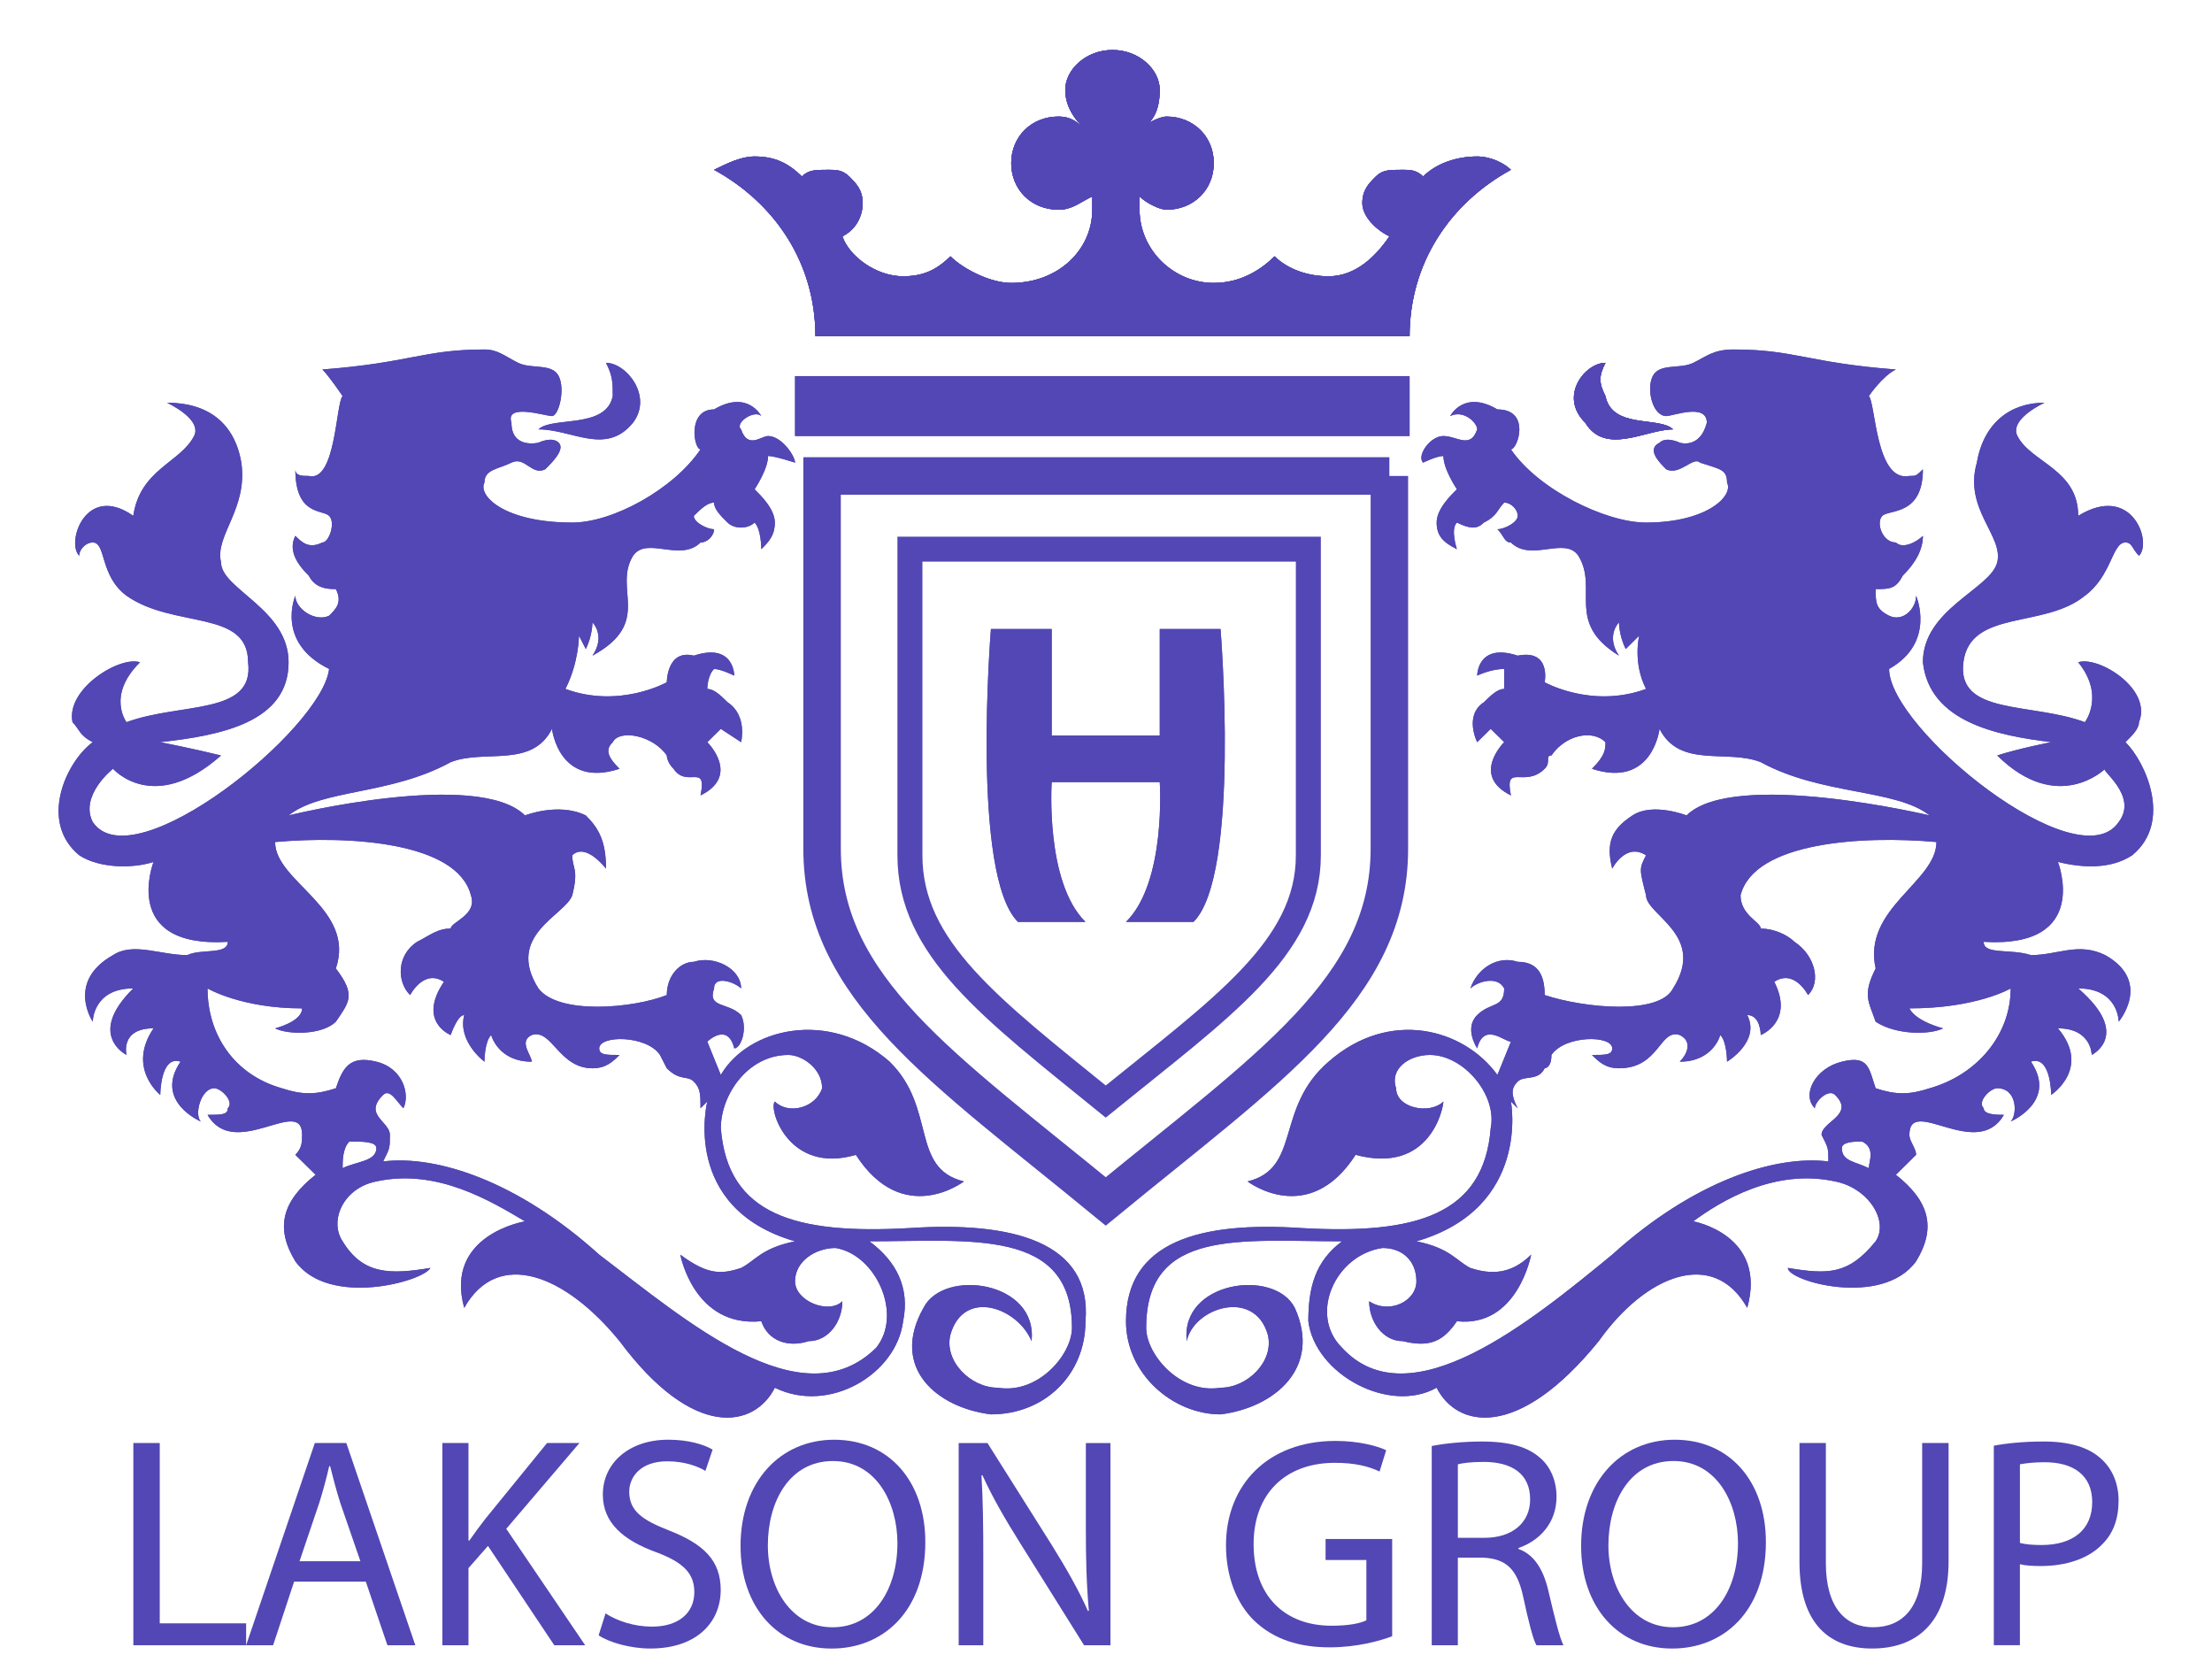 <?xml version="1.0" encoding="utf-8"?>
<!-- Generator: Adobe Illustrator 14.0.0, SVG Export Plug-In . SVG Version: 6.00 Build 43363)  -->
<!DOCTYPE svg PUBLIC "-//W3C//DTD SVG 1.1//EN" "http://www.w3.org/Graphics/SVG/1.1/DTD/svg11.dtd">
<svg version="1.1" id="Layer_1" xmlns="http://www.w3.org/2000/svg" xmlns:xlink="http://www.w3.org/1999/xlink" x="0px" y="0px"
	 width="177px" height="134.247px" viewBox="9.75 0 177 134.247" enable-background="new 9.75 0 177 134.247" xml:space="preserve">
<g>
	<path fill="#5247B4" d="M20.42,115.438h2.112v14.426h6.913v1.752H20.42V115.438z"/>
	<path fill="#5247B4" d="M33.285,126.527l-1.68,5.088h-2.16l5.497-16.177h2.52l5.521,16.177H40.75l-1.729-5.088H33.285z
		 M38.589,124.895l-1.608-4.656c-0.336-1.056-0.576-2.017-0.816-2.952h-0.072c-0.216,0.936-0.48,1.943-0.792,2.928l-1.584,4.681
		H38.589z"/>
	<path fill="#5247B4" d="M45.148,115.439h2.088v7.8h0.072c0.432-0.624,0.864-1.2,1.272-1.728l4.944-6.072h2.592l-5.856,6.863
		l6.313,9.313h-2.472l-5.304-7.944l-1.561,1.776v6.168h-2.088V115.439z"/>
	<path fill="#5247B4" d="M58.204,129.07c0.936,0.602,2.28,1.057,3.72,1.057c2.136,0,3.384-1.104,3.384-2.76
		c0-1.488-0.864-2.377-3.048-3.191c-2.641-0.962-4.272-2.354-4.272-4.609c0-2.521,2.088-4.393,5.232-4.393
		c1.632,0,2.856,0.384,3.552,0.792l-0.576,1.704c-0.504-0.312-1.584-0.769-3.048-0.769c-2.208,0-3.048,1.32-3.048,2.425
		c0,1.513,0.984,2.257,3.216,3.12c2.736,1.08,4.104,2.376,4.104,4.753c0,2.496-1.824,4.68-5.641,4.68
		c-1.56,0-3.264-0.479-4.128-1.055L58.204,129.07z"/>
	<path fill="#5247B4" d="M76.279,131.881c-4.297,0-7.272-3.313-7.272-8.208c0-5.137,3.168-8.497,7.488-8.497
		c4.44,0,7.297,3.384,7.297,8.185c0,5.544-3.384,8.521-7.489,8.521H76.279z M76.375,130.178c3.313,0,5.185-3.049,5.185-6.722
		c0-3.216-1.681-6.576-5.16-6.576c-3.48,0-5.208,3.24-5.208,6.744c0,3.409,1.871,6.554,5.16,6.554H76.375z"/>
	<path fill="#5247B4" d="M86.461,131.617V115.44h2.305l5.16,8.184c1.176,1.897,2.136,3.577,2.88,5.257l0.072-0.023
		c-0.192-2.16-0.24-4.129-0.24-6.625v-6.792h1.968v16.177h-2.111l-5.137-8.208c-1.129-1.801-2.209-3.648-3-5.401l-0.072,0.024
		c0.12,2.04,0.145,3.984,0.145,6.673v6.912H86.461z"/>
	<path fill="#5247B4" d="M121.148,130.896c-0.936,0.36-2.809,0.888-4.992,0.888c-2.447,0-4.465-0.623-6.049-2.136
		c-1.391-1.345-2.256-3.505-2.256-6.024c0-4.824,3.336-8.353,8.762-8.353c1.871,0,3.359,0.408,4.057,0.744l-0.529,1.704
		c-0.863-0.408-1.943-0.696-3.576-0.696c-3.936,0-6.504,2.448-6.504,6.504c0,4.104,2.447,6.529,6.24,6.529
		c1.367,0,2.305-0.192,2.783-0.433v-4.824h-3.264v-1.68h5.328V130.896z"/>
	<path fill="#5247B4" d="M124.316,115.679c1.055-0.217,2.592-0.36,4.008-0.36c2.232,0,3.697,0.433,4.705,1.345
		c0.791,0.695,1.271,1.799,1.271,3.072c0,2.111-1.369,3.527-3.049,4.104v0.072c1.225,0.433,1.969,1.584,2.377,3.265
		c0.527,2.256,0.912,3.816,1.225,4.439h-2.16c-0.266-0.455-0.625-1.848-1.057-3.863c-0.48-2.232-1.369-3.072-3.264-3.145h-1.969
		v7.008h-2.088V115.679z M126.404,123.022h2.137c2.23,0,3.648-1.224,3.648-3.072c0-2.088-1.514-3-3.721-3
		c-1.008,0-1.705,0.096-2.064,0.192V123.022z"/>
	<path fill="#5247B4" d="M143.541,131.88c-4.297,0-7.273-3.313-7.273-8.209c0-5.137,3.168-8.496,7.488-8.496
		c4.441,0,7.297,3.384,7.297,8.184c0,5.545-3.385,8.521-7.488,8.521H143.541z M143.637,130.176c3.313,0,5.184-3.049,5.184-6.721
		c0-3.216-1.68-6.577-5.16-6.577s-5.209,3.24-5.209,6.745c0,3.408,1.873,6.553,5.162,6.553H143.637z"/>
	<path fill="#5247B4" d="M155.852,115.438v9.601c0,3.601,1.609,5.137,3.77,5.137c2.375,0,3.936-1.584,3.936-5.137v-9.601h2.113
		v9.456c0,4.969-2.617,6.985-6.121,6.985c-3.313,0-5.809-1.872-5.809-6.913v-9.528H155.852z"/>
	<path fill="#5247B4" d="M169.291,115.654c1.008-0.192,2.328-0.336,4.008-0.336c2.064,0,3.578,0.479,4.537,1.345
		c0.889,0.768,1.439,1.943,1.439,3.384c0,1.464-0.432,2.616-1.271,3.456c-1.104,1.177-2.904,1.776-4.943,1.776
		c-0.625,0-1.201-0.023-1.682-0.145v6.48h-2.088V115.654z M171.379,123.431c0.457,0.121,1.057,0.168,1.729,0.168
		c2.545,0,4.057-1.248,4.057-3.432c0-2.16-1.512-3.192-3.816-3.192c-0.912,0-1.607,0.096-1.969,0.168V123.431z"/>
</g>
<g>
	<path fill-rule="evenodd" clip-rule="evenodd" fill="#5247B4" d="M138.216,31.687c-0.536-1.065-0.536-1.599,0-2.663
		c-1.618,0-3.781,2.663-1.618,4.792c1.618,2.66,4.864,0.533,7.023,0.533C142.544,33.284,138.757,34.35,138.216,31.687"/>
	<path fill="none" stroke="#5247B4" stroke-width="3" d="M120.925,38.076c0,0,0,20.764,0,29.814c0,11.184-9.728,17.57-22.696,28.221
		C85.26,85.461,75.531,79.074,75.531,67.891c0-9.051,0-29.814,0-29.814H120.925z"/>
	<path fill-rule="evenodd" clip-rule="evenodd" fill="#5247B4" d="M58.781,31.687c0-1.065,0-1.599-0.541-2.663
		c1.618,0,3.781,2.663,2.163,4.792c-2.163,2.66-4.863,0.533-7.568,0.533C53.917,33.284,58.24,34.35,58.781,31.687"/>
	<path fill="none" stroke="#5247B4" stroke-width="2" d="M114.442,43.932c0,0,0,18.103,0,24.492c0,7.453-7.027,12.246-16.214,19.698
		C89.041,80.67,82.56,75.877,82.56,68.424c0-6.389,0-24.492,0-24.492H114.442z"/>
	<path fill-rule="evenodd" clip-rule="evenodd" fill="#5247B4" d="M102.551,58.84v-8.519h4.864c0,0,1.618,19.7-2.164,23.429
		c0,0-2.7,0-5.4,0c3.241-3.195,2.7-11.182,2.7-11.182h-8.646c0,0-0.541,7.986,2.7,11.182c-2.7,0-5.4,0-5.4,0
		c-3.782-3.729-2.164-23.429-2.164-23.429h4.864v8.519H102.551"/>
	<path fill-rule="evenodd" clip-rule="evenodd" fill="#5247B4" d="M37.164,93.451c0-0.537,0-1.599,0.541-2.131
		c1.082,0,2.161,0,2.161,0.532C39.866,92.914,38.246,92.914,37.164,93.451 M31.762,67.361c0,3.193,6.484,5.322,4.863,10.115
		c1.621,2.127,1.08,2.664,0,4.259c-1.081,1.065-3.784,1.065-4.863,0.532c0,0,2.161-0.532,2.161-1.598
		c-4.863,0-7.566-1.596-7.566-1.596c0,3.727,2.162,6.92,5.946,7.986c1.62,0.533,2.7,0.533,4.322,0c0.539-1.6,1.08-2.665,3.241-2.127
		c2.162,0.527,2.7,2.66,2.162,3.726c-0.541-0.537-1.08-1.599-1.621-1.065c-1.62,1.594,0.541,2.127,0.541,3.193
		c0,1.065,0,1.065-0.541,2.127c4.323-0.528,10.806,1.6,17.292,7.457c7.022,5.326,16.214,13.311,22.155,7.453
		c2.159-2.66,0-7.453-3.241-7.986c-1.618,0-3.245,1.066-3.245,2.661c0,1.599,2.704,2.665,3.786,1.599c0,1.6-1.082,3.193-2.704,3.193
		c-1.619,0.533-3.241,0-3.782-1.594c-5.4,0.527-6.482-5.326-6.482-5.326c2.159,1.6,3.241,1.6,4.864,1.063
		c1.081-0.529,1.618-1.596,4.318-2.129c-9.183-2.664-7.023-11.183-7.023-11.183l-0.541,0.537c0-1.065,0-1.599-0.536-2.132
		c-0.546-0.533-1.082,0-2.164-1.066c0,0,0,0-0.541-1.065c-1.077-1.595-4.863-1.595-4.863-0.528c0,0.528,0.541,0.528,1.623,0.528
		c-0.541,0.538-1.082,1.065-2.164,1.065c-2.7,0-3.241-3.193-4.864-2.66c-1.081,0.529,0,1.595,0,2.133
		c-2.7,0-3.241-2.133-3.241-2.133c-0.54,0.529-0.54,2.133-0.54,2.133s-2.164-1.604-1.619-3.731c-0.545,0-1.081,1.599-1.081,1.599
		s-2.7-1.065-0.541-4.259c-1.623-1.065-2.705,1.062-2.705,1.062c-1.079-1.062-1.079-3.193,0.546-4.255
		c1.077-0.538,1.618-1.065,2.7-1.065c0-0.533,2.163-1.066,1.618-2.663C46.349,67.361,37.705,66.828,31.762,67.361z M48.513,27.958
		c-4.864,0-5.946,1.066-12.969,1.599c0.54,0.531,1.62,2.129,1.62,2.129c-0.539,0.531-0.539,6.922-2.7,6.389
		c-0.541,0-1.082,0-1.082-0.533c0,3.726,2.162,3.195,2.702,3.726c0.541,0.533,0,2.13-0.54,2.13c-1.08,0.533-1.621,0-2.162-0.531
		c-0.541,1.063,0,2.129,1.082,3.193c0.539,1.066,1.62,1.066,2.161,1.066c0.539,1.063,0,1.597-0.541,2.129
		c-1.081,0.531-2.702-0.533-2.702-1.597c0,0-1.62,3.727,2.702,5.856c-0.54,4.792-15.671,17.038-18.914,12.245
		c-1.08-2.129,1.623-4.259,1.623-4.259s3.241,3.729,8.646-1.064c-2.161-0.533-4.864-1.066-4.864-1.066
		c4.864-0.533,10.267-1.597,10.267-6.389c0-4.259-5.402-5.856-5.402-7.986c-0.541-2.129,2.161-4.259,1.621-7.988
		c-0.541-3.193-2.703-4.792-5.944-4.792c1.08,0.533,2.7,1.599,2.162,2.662c-1.082,2.13-4.323,2.663-4.864,6.389
		c-3.784-2.661-5.404,2.13-4.323,3.196c0-0.533,0.539-1.066,1.08-1.066c1.082,0,0.541,2.663,2.702,4.261
		c3.782,2.661,9.728,1.064,9.728,5.323c0.539,4.259-5.404,3.195-9.728,4.792c0,0-1.62-2.129,1.082-4.792
		c-1.623-0.533-5.945,2.129-5.404,4.792c0.54,0.533,0.54,1.064,1.62,1.597c-2.161,1.599-4.323,6.389-1.08,9.051
		c1.621,1.066,4.323,1.066,5.944,0.533c0,0-2.703,6.92,5.943,6.392c0,1.062-2.162,0.528-3.241,1.062c-2.162,0-4.323-1.062-5.943,0
		c-3.784,2.132-1.623,5.325-1.623,5.325s0-2.661,3.243-2.661c-3.784,3.727-0.541,5.321-0.541,5.321s-0.541-2.128,2.162-2.128
		c-2.162,3.193,0.54,5.326,0.54,5.326s0-3.198,1.621-2.66c-2.161,3.188,1.62,4.787,1.62,4.787c-0.538-0.533,0-2.66,1.082-2.66
		c0.541,0,1.621,1.062,1.08,1.599c0,0.528-0.539,0.528-1.621,0.528c2.162,3.727,7.566-1.594,7.566,1.6c0,0.533,0,1.065-0.541,1.599
		l1.621,1.595c-2.7,2.131-3.241,4.264-1.621,6.924c2.702,3.727,10.267,1.595,10.808,0.529c-3.241,0.537-5.402,0.537-7.025-2.129
		c-1.08-1.598,0-4.259,2.702-4.791c4.864-1.063,9.187,1.598,11.892,3.193c0,0-6.486,1.065-4.864,6.924
		c2.7-4.793,8.101-2.66,12.429,2.66c5.945,7.99,10.809,6.924,12.428,3.727c4.322,2.132,9.728-1.066,10.264-5.32
		c0.546-2.666-0.536-4.793-2.7-6.393c8.109,0,16.21-1.061,16.21,6.92c0,2.133-2.7,5.33-5.941,4.793
		c-2.159,0-4.322-2.127-3.782-4.255c1.078-3.731,5.405-2.132,6.487,0.528c0.536-4.792-7.027-5.857-8.646-2.66
		c-2.704,4.792,1.078,7.985,5.4,8.519c4.323,0,7.564-3.198,7.564-7.452c0.545-6.393-5.941-7.99-14.046-7.453
		c-9.191,0.528-14.592-1.066-15.133-7.99c0-2.66,2.159-5.858,5.404-5.858c1.082,0,2.7,1.065,2.7,2.665
		c-0.536,1.599-2.7,2.127-3.781,1.062c-0.541,0.537,1.081,5.858,6.481,4.264c3.782,5.858,8.646,2.128,8.646,2.128
		c-4.318-1.063-2.159-5.854-5.941-9.58c-4.864-4.264-11.351-2.666-13.51,1.061l-1.082-2.664c0,0,1.623-1.595,2.159,0.537
		c0.546,0,1.082-1.6,0.546-2.665c-1.082-1.062-2.705-0.532-2.164-2.128c0-1.065,1.618-0.532,2.164,0
		c0-1.598-2.164-2.664-3.782-2.131c-1.082,0-2.164,1.065-2.164,2.66c-2.7,1.066-8.646,1.599-10.269-0.529
		c-2.7-4.264,2.159-5.857,2.705-7.454c0.536-2.13,0-2.13,0-3.196c1.082-1.063,2.7,1.066,2.7,1.066c0-2.129-0.541-3.195-1.618-4.259
		c-2.164-1.066-4.864,0-4.864,0c-3.782-3.729-18.917,0-18.917,0c2.703-2.132,8.107-1.599,12.972-4.259
		c2.7-1.066,6.481,0.531,8.104-2.663c0,0,0.541,4.79,5.405,3.193c-1.082-1.064-1.082-1.597-0.541-2.13
		c0.541-1.063,3.24-0.533,4.322,1.066c0,0,0,0.533,0.541,1.064c1.077,1.597,2.7-0.531,2.159,2.13c3.246-1.597,0.541-4.26,0.541-4.26
		l1.082-1.063l1.623,1.063c0,0,0.536-2.129-1.082-3.193c-0.541-0.533-1.082-1.066-1.623-1.066c0,0,0-1.063,0.541-1.597
		c0.541,0,1.618,0.533,1.618,0.533s0-2.663-3.236-1.599c-2.164-0.531-2.164,2.13-2.164,2.13s-3.781,2.129-8.109,0.533
		c1.082-2.129,1.082-4.259,1.082-4.259l0.546,1.066c0.536-1.066,0.536-2.132,0.536-2.132s1.082,1.066,0,2.663
		c4.863-2.663,1.623-5.323,3.245-7.985c1.082-1.597,3.782,0.533,5.4-1.066c0.541,0,1.082-0.531,1.082-1.064
		c-0.541,0-1.618-0.533-1.618-1.066c0.536-0.531,1.077-1.063,1.618-1.063c0,0.533,0.541,1.063,1.082,1.597
		c0.536,0.533,1.618,0.533,2.163,0c0.537,0.533,0.537,2.129,0.537,2.129c0.541-0.533,1.082-1.063,1.082-2.129
		c0-1.064-1.082-2.13-1.619-2.663c0,0,1.078-1.597,1.078-2.663c0.541,0,2.159,0.533,2.159,0.533c0-0.533-1.077-2.13-2.159-2.13
		c-0.541,0-1.623,1.066-2.159-0.53c-0.546-0.533,1.081-1.599,1.618-1.066c0,0-1.082-2.129-3.782-0.533
		c-2.164,0-1.618,3.196-1.082,3.196c-2.159,3.193-7.022,5.856-10.264,5.856c-5.405,0-7.564-2.13-7.027-3.194
		c0-1.065,1.081-1.065,2.163-1.599s1.618,1.066,2.7,0.533c0.541-0.533,1.618-1.597,1.082-2.13c-0.541-0.533-1.623,0-1.623,0
		s-2.159,0.533-2.159-1.597c-0.541-1.599,2.7-0.533,3.241-0.533s1.077-2.129,0.541-3.195c-0.541-1.064-2.164-0.531-3.245-1.064
		C50.135,28.492,49.594,27.958,48.513,27.958z"/>
	<rect x="73.368" y="30.088" fill="#5247B4" width="49.175" height="4.792"/>
	<path fill-rule="evenodd" clip-rule="evenodd" fill="#5247B4" d="M122.543,26.895c0-5.856,3.245-10.648,8.109-13.311
		c-0.541-0.533-1.618-1.066-2.7-1.066c-1.623,0-3.245,0.533-4.327,1.599c-0.537-0.533-1.082-0.533-1.618-0.533
		c-1.082,0-1.623,0-2.164,0.533c-0.536,0.531-1.082,1.063-1.082,2.129c0,1.064,1.082,2.13,2.164,2.661
		c-1.082,1.599-2.7,3.195-4.864,3.195c-1.618,0-3.241-0.533-4.322-1.597c-1.078,1.064-2.705,2.13-4.864,2.13
		c-3.241,0-5.941-2.663-5.941-5.858c0-0.531,0-0.531,0-1.063c0.536,0.533,1.618,1.063,2.159,1.063c2.159,0,3.782-1.597,3.782-3.726
		c0-2.13-1.623-3.727-3.782-3.727c-0.541,0-1.623,0.531-2.159,1.064c1.082-0.533,1.618-1.597,1.618-3.194
		c0-1.599-1.618-3.195-3.781-3.195c-2.164,0-3.782,1.597-3.782,3.195c0,1.597,1.082,2.661,1.618,3.194
		c-0.536-0.533-1.082-1.064-2.159-1.064c-2.159,0-3.782,1.597-3.782,3.727c0,2.129,1.623,3.726,3.782,3.726
		c1.077,0,1.623-0.531,2.704-1.063c0,0.533,0,0.533,0,1.063c0,3.196-2.704,5.858-6.486,5.858c-1.623,0-3.786-1.066-4.864-2.13
		c-1.081,1.064-2.159,1.597-3.786,1.597c-2.159,0-4.318-1.597-4.859-3.195c1.077-0.531,1.623-1.597,1.623-2.661
		c0-1.066-0.546-1.599-1.082-2.129c-0.541-0.533-1.082-0.533-1.623-0.533c-1.077,0-1.622,0-2.159,0.533
		c-1.082-1.066-2.163-1.599-3.782-1.599c-1.081,0-2.163,0.533-3.245,1.066c4.864,2.663,8.109,7.455,8.109,13.311H122.543"/>
	<path fill="#5247B4" d="M122.543,26.895c0-5.856,3.245-10.648,8.109-13.311c-0.541-0.533-1.618-1.066-2.7-1.066
		c-1.623,0-3.245,0.533-4.327,1.599c-0.537-0.533-1.082-0.533-1.618-0.533c-1.082,0-1.623,0-2.164,0.533
		c-0.536,0.531-1.082,1.063-1.082,2.129c0,1.064,1.082,2.13,2.164,2.661c-1.082,1.599-2.7,3.195-4.864,3.195
		c-1.618,0-3.241-0.533-4.322-1.597c-1.078,1.064-2.705,2.13-4.864,2.13c-3.241,0-5.941-2.663-5.941-5.858c0-0.531,0-0.531,0-1.063
		c0.536,0.533,1.618,1.063,2.159,1.063c2.159,0,3.782-1.597,3.782-3.726c0-2.13-1.623-3.727-3.782-3.727
		c-0.541,0-1.623,0.531-2.159,1.064c1.082-0.533,1.618-1.597,1.618-3.194c0-1.599-1.618-3.195-3.781-3.195
		c-2.164,0-3.782,1.597-3.782,3.195c0,1.597,1.082,2.661,1.618,3.194c-0.536-0.533-1.082-1.064-2.159-1.064
		c-2.159,0-3.782,1.597-3.782,3.727c0,2.129,1.623,3.726,3.782,3.726c1.077,0,1.623-0.531,2.704-1.063c0,0.533,0,0.533,0,1.063
		c0,3.196-2.704,5.858-6.486,5.858c-1.623,0-3.786-1.066-4.864-2.13c-1.081,1.064-2.159,1.597-3.786,1.597
		c-2.159,0-4.318-1.597-4.859-3.195c1.077-0.531,1.623-1.597,1.623-2.661c0-1.066-0.546-1.599-1.082-2.129
		c-0.541-0.533-1.082-0.533-1.623-0.533c-1.077,0-1.622,0-2.159,0.533c-1.082-1.066-2.163-1.599-3.782-1.599
		c-1.081,0-2.163,0.533-3.245,1.066c4.864,2.663,8.109,7.455,8.109,13.311H122.543z"/>
	<path fill-rule="evenodd" clip-rule="evenodd" fill="#5247B4" d="M159.29,93.451c0-0.537,0.546-1.599-0.536-2.131
		c-0.541,0-1.623,0-1.623,0.532C157.131,92.914,158.213,92.914,159.29,93.451 M164.699,67.361c0,3.193-5.945,5.322-4.863,10.115
		c-1.082,2.127-0.546,2.664,0,4.259c1.618,1.065,4.318,1.065,5.4,0.532c0,0-2.164-0.532-2.7-1.598c5.4,0,8.104-1.596,8.104-1.596
		c0,3.727-2.704,6.92-6.486,7.986c-1.618,0.533-2.7,0.533-4.318,0c-0.546-1.6-0.546-2.665-2.705-2.127
		c-2.159,0.527-3.241,2.66-2.159,3.726c0-0.537,1.082-1.599,1.618-1.065c1.623,1.594-1.082,2.127-1.082,3.193
		c0.546,1.065,0.546,1.065,0.546,2.127c-4.327-0.528-10.81,1.6-17.297,7.457c-6.486,5.326-16.214,13.311-21.614,7.453
		c-2.7-2.66-0.541-7.453,3.241-7.986c1.623,0,2.704,1.066,2.704,2.661c0,1.599-2.163,2.665-3.781,1.599c0,1.6,1.077,3.193,2.7,3.193
		c2.163,0.533,3.24,0,4.322-1.594c4.864,0.527,5.941-5.326,5.941-5.326c-1.618,1.6-3.236,1.6-4.863,1.063
		c-1.078-0.529-1.619-1.596-4.319-2.129c9.183-2.664,7.564-11.183,7.564-11.183l0.541,0.537c-0.541-1.065-0.541-1.599,0-2.132
		s1.623,0,2.159-1.066c0,0,0.541,0,0.541-1.065c1.082-1.595,4.863-1.595,4.863-0.528c0,0.528-0.541,0.528-1.622,0.528
		c0.545,0.538,1.081,1.065,2.163,1.065c3.246,0,3.246-3.193,4.864-2.66c1.082,0.529,0.541,1.595,0,2.133
		c2.7,0,3.241-2.133,3.241-2.133c0.541,0.529,0.541,2.133,0.541,2.133s2.7-1.604,1.618-3.731c1.082,0,1.082,1.599,1.082,1.599
		s2.704-1.065,1.082-4.259c1.622-1.065,2.7,1.062,2.7,1.062c1.081-1.062,0.545-3.193-1.078-4.255
		c-0.541-0.538-1.622-1.065-2.704-1.065c0-0.533-1.618-1.066-1.618-2.663C150.107,67.361,158.754,66.828,164.699,67.361z
		 M148.485,27.958c4.863,0,5.941,1.066,12.969,1.599c-1.082,0.531-2.164,2.129-2.164,2.129c0.546,0.531,0.546,6.922,3.246,6.389
		c0.536,0,0.536,0,1.081-0.533c0,3.726-2.704,3.195-3.245,3.726c-0.536,0.533,0,2.13,1.082,2.13c0.541,0.533,1.618,0,2.163-0.531
		c0,1.063-0.545,2.129-1.622,3.193c-0.541,1.066-1.082,1.066-2.159,1.066c0,1.063,0,1.597,1.077,2.129
		c1.082,0.531,2.159-0.533,2.159-1.597c0,0,1.627,3.727-2.159,5.856c0,4.792,15.133,17.038,18.373,12.245
		c1.623-2.129-1.622-4.259-1.077-4.259c0,0-3.786,3.729-8.646-1.064c1.618-0.533,4.318-1.066,4.318-1.066
		c-4.318-0.533-9.728-1.597-10.265-6.389c0-4.259,5.4-5.856,5.946-7.986c0.536-2.129-2.705-4.259-1.627-7.988
		c0.545-3.193,2.704-4.792,5.409-4.792c-1.082,0.533-2.705,1.599-2.164,2.662c1.082,2.13,4.864,2.663,4.864,6.389
		c4.322-2.661,5.945,2.13,4.863,3.196c-0.541-0.533-0.541-1.066-1.082-1.066c-1.081,0-1.081,2.663-3.245,4.261
		c-3.236,2.661-9.183,1.064-9.724,5.323s5.405,3.195,9.724,4.792c0,0,1.627-2.129-0.536-4.792c1.618-0.533,5.945,2.129,4.863,4.792
		c0,0.533-0.541,1.064-1.082,1.597c1.618,1.599,3.782,6.389,0.541,9.051c-1.622,1.066-3.786,1.066-5.945,0.533
		c0,0,2.704,6.92-5.941,6.392c0,1.062,2.159,0.528,3.782,1.062c2.159,0,3.782-1.062,5.945,0c3.782,2.132,1.077,5.325,1.077,5.325
		s0-2.661-3.24-2.661c4.322,3.727,1.081,5.321,1.081,5.321s0-2.128-2.704-2.128c2.704,3.193-0.541,5.326-0.541,5.326
		s0-3.198-1.618-2.66c2.159,3.188-1.623,4.787-1.623,4.787c0.541-0.533,0.541-2.66-1.077-2.66c-0.546,0-1.627,1.062-1.082,1.599
		c0,0.528,1.082,0.528,1.618,0.528c-2.163,3.727-7.563-1.594-7.563,1.6c0,0.533,0.536,1.065,0.536,1.599l-1.618,1.595
		c2.7,2.131,3.245,4.264,1.618,6.924c-2.7,3.727-10.265,1.595-10.265,0.529c3.246,0.537,4.864,0.537,7.028-2.129
		c1.077-1.598-0.546-4.259-3.246-4.791c-4.863-1.063-9.187,1.598-11.346,3.193c0,0,5.945,1.065,4.318,6.924
		c-2.7-4.793-8.101-2.66-11.883,2.66c-6.486,7.99-11.351,6.924-12.973,3.727c-3.782,2.132-9.729-1.066-10.265-5.32
		c0-2.666,0.536-4.793,2.7-6.393c-8.109,0-15.674-1.061-15.674,6.92c0,2.133,2.705,5.33,5.946,4.793
		c2.163,0,4.323-2.127,3.782-4.255c-1.082-3.731-5.946-2.132-6.482,0.528c-0.541-4.792,7.023-5.857,8.646-2.66
		c2.164,4.792-1.622,7.985-5.945,8.519c-3.782,0-7.564-3.198-7.564-7.452c0-6.393,5.946-7.99,14.047-7.453
		c9.19,0.528,14.591-1.066,15.137-7.99c0.536-2.66-2.164-5.858-4.864-5.858c-1.627,0-3.245,1.065-2.704,2.665
		c0,1.599,2.704,2.127,3.781,1.062c0,0.537-1.077,5.858-7.022,4.264c-3.782,5.858-8.646,2.128-8.646,2.128
		c4.319-1.063,2.16-5.854,6.482-9.58c4.864-4.264,10.81-2.666,13.51,1.061l1.082-2.664c-0.541,0-2.164-1.595-2.7,0.537
		c0,0-1.082-1.6,0-2.665c1.082-1.062,2.159-0.532,2.159-2.128c-0.541-1.065-2.159-0.532-2.704,0
		c0.545-1.598,2.163-2.664,3.786-2.131c1.623,0,2.159,1.065,2.159,2.66c3.245,1.066,9.191,1.599,10.269-0.529
		c2.705-4.264-2.159-5.857-2.159-7.454c-0.546-2.13-0.546-2.13,0-3.196c-1.623-1.063-2.705,1.066-2.705,1.066
		c-0.541-2.129,0-3.195,1.623-4.259c1.618-1.066,4.323,0,4.323,0c3.782-3.729,19.451,0,19.451,0c-2.7-2.132-8.646-1.599-13.51-4.259
		c-2.7-1.066-6.482,0.531-8.101-2.663c0,0-0.546,4.79-5.409,3.193c1.081-1.064,1.081-1.597,1.081-2.13
		c-1.081-1.063-3.24-0.533-4.322,1.066c-0.541,0,0,0.533-0.541,1.064c-1.618,1.597-3.241-0.531-2.7,2.13
		c-3.245-1.597-0.541-4.26-0.541-4.26l-1.077-1.063l-1.082,1.063c0,0-1.082-2.129,0.536-3.193c0.546-0.533,1.082-1.066,1.623-1.066
		c0,0,0-1.063,0-1.597c-1.077,0-2.159,0.533-2.159,0.533s0-2.663,3.241-1.599c2.7-0.531,2.159,2.13,2.159,2.13
		s3.782,2.129,8.109,0.533c-1.082-2.129-0.546-4.259-0.546-4.259l-1.077,1.066c-0.541-1.066-0.541-2.132-0.541-2.132
		s-1.082,1.066,0,2.663c-4.322-2.663-1.618-5.323-3.245-7.985c-1.077-1.597-3.782,0.533-5.4-1.066c-0.541,0-0.541-0.531-1.082-1.064
		c0.541,0,1.623-0.533,1.623-1.066c0-0.531-0.541-1.063-1.082-1.063c-0.541,0.533-0.541,1.063-1.623,1.597
		c-0.536,0.533-1.081,0.533-2.159,0c-0.541,0.533,0,2.129,0,2.129c-1.082-0.533-1.622-1.063-1.622-2.129
		c0-1.064,1.081-2.13,1.622-2.663c0,0-1.082-1.597-1.082-2.663c-0.54,0-1.622,0.533-1.622,0.533c-0.537-0.533,0.545-2.13,1.622-2.13
		c1.082,0,2.16,1.066,2.705-0.53c0-0.533-1.082-1.599-2.164-1.066c0,0,1.082-2.129,3.782-0.533c2.7,0,1.623,3.196,1.082,3.196
		c2.164,3.193,7.563,5.856,10.81,5.856c4.864,0,7.023-2.13,6.482-3.194c0-1.065-0.541-1.065-2.164-1.599
		c-0.536-0.533-1.618,1.066-2.7,0.533c-0.536-0.533-1.618-1.597-0.536-2.13c0.536-0.533,1.618,0,1.618,0s1.618,0.533,2.164-1.597
		c0-1.599-2.705-0.533-3.246-0.533c-1.082,0-1.618-2.129-1.082-3.195c0.546-1.064,2.164-0.531,3.246-1.064
		C146.326,28.492,146.862,27.958,148.485,27.958z"/>
	<path fill-rule="evenodd" clip-rule="evenodd" fill="#5247B4" d="M138.216,31.687c-0.536-1.065-0.536-1.599,0-2.663
		c-1.618,0-3.781,2.663-1.618,4.792c1.618,2.66,4.864,0.533,7.023,0.533C142.544,33.284,138.757,34.35,138.216,31.687"/>
	<path fill-rule="evenodd" clip-rule="evenodd" fill="#5247B4" d="M138.216,31.687c-0.536-1.065-0.536-1.599,0-2.663
		c-1.618,0-3.781,2.663-1.618,4.792c1.618,2.66,4.864,0.533,7.023,0.533C142.544,33.284,138.757,34.35,138.216,31.687"/>
	<path fill-rule="evenodd" clip-rule="evenodd" fill="#5247B4" d="M58.781,31.687c0-1.065,0-1.599-0.541-2.663
		c1.618,0,3.781,2.663,2.163,4.792c-2.163,2.66-4.863,0.533-7.568,0.533C53.917,33.284,58.24,34.35,58.781,31.687"/>
	<path fill-rule="evenodd" clip-rule="evenodd" fill="#5247B4" d="M102.551,58.84v-8.519h4.864c0,0,1.618,19.7-2.164,23.429
		c0,0-2.7,0-5.4,0c3.241-3.195,2.7-11.182,2.7-11.182h-8.646c0,0-0.541,7.986,2.7,11.182c-2.7,0-5.4,0-5.4,0
		c-3.782-3.729-2.164-23.429-2.164-23.429h4.864v8.519H102.551"/>
	<path fill-rule="evenodd" clip-rule="evenodd" fill="#5247B4" d="M37.164,93.451c0-0.537,0-1.599,0.541-2.131
		c1.082,0,2.161,0,2.161,0.532C39.866,92.914,38.246,92.914,37.164,93.451 M31.762,67.361c0,3.193,6.484,5.322,4.863,10.115
		c1.621,2.127,1.08,2.664,0,4.259c-1.081,1.065-3.784,1.065-4.863,0.532c0,0,2.161-0.532,2.161-1.598
		c-4.863,0-7.566-1.596-7.566-1.596c0,3.727,2.162,6.92,5.946,7.986c1.62,0.533,2.7,0.533,4.322,0c0.539-1.6,1.08-2.665,3.241-2.127
		c2.162,0.527,2.7,2.66,2.162,3.726c-0.541-0.537-1.08-1.599-1.621-1.065c-1.62,1.594,0.541,2.127,0.541,3.193
		c0,1.065,0,1.065-0.541,2.127c4.323-0.528,10.806,1.6,17.292,7.457c7.022,5.326,16.214,13.311,22.155,7.453
		c2.159-2.66,0-7.453-3.241-7.986c-1.618,0-3.245,1.066-3.245,2.661c0,1.599,2.704,2.665,3.786,1.599c0,1.6-1.082,3.193-2.704,3.193
		c-1.619,0.533-3.241,0-3.782-1.594c-5.4,0.527-6.482-5.326-6.482-5.326c2.159,1.6,3.241,1.6,4.864,1.063
		c1.081-0.529,1.618-1.596,4.318-2.129c-9.183-2.664-7.023-11.183-7.023-11.183l-0.541,0.537c0-1.065,0-1.599-0.536-2.132
		c-0.546-0.533-1.082,0-2.164-1.066c0,0,0,0-0.541-1.065c-1.077-1.595-4.863-1.595-4.863-0.528c0,0.528,0.541,0.528,1.623,0.528
		c-0.541,0.538-1.082,1.065-2.164,1.065c-2.7,0-3.241-3.193-4.864-2.66c-1.081,0.529,0,1.595,0,2.133
		c-2.7,0-3.241-2.133-3.241-2.133c-0.54,0.529-0.54,2.133-0.54,2.133s-2.164-1.604-1.619-3.731c-0.545,0-1.081,1.599-1.081,1.599
		s-2.7-1.065-0.541-4.259c-1.623-1.065-2.705,1.062-2.705,1.062c-1.079-1.062-1.079-3.193,0.546-4.255
		c1.077-0.538,1.618-1.065,2.7-1.065c0-0.533,2.163-1.066,1.618-2.663C46.349,67.361,37.705,66.828,31.762,67.361z M48.513,27.958
		c-4.864,0-5.946,1.066-12.969,1.599c0.54,0.531,1.62,2.129,1.62,2.129c-0.539,0.531-0.539,6.922-2.7,6.389
		c-0.541,0-1.082,0-1.082-0.533c0,3.726,2.162,3.195,2.702,3.726c0.541,0.533,0,2.13-0.54,2.13c-1.08,0.533-1.621,0-2.162-0.531
		c-0.541,1.063,0,2.129,1.082,3.193c0.539,1.066,1.62,1.066,2.161,1.066c0.539,1.063,0,1.597-0.541,2.129
		c-1.081,0.531-2.702-0.533-2.702-1.597c0,0-1.62,3.727,2.702,5.856c-0.54,4.792-15.671,17.038-18.914,12.245
		c-1.08-2.129,1.623-4.259,1.623-4.259s3.241,3.729,8.646-1.064c-2.161-0.533-4.864-1.066-4.864-1.066
		c4.864-0.533,10.267-1.597,10.267-6.389c0-4.259-5.402-5.856-5.402-7.986c-0.541-2.129,2.161-4.259,1.621-7.988
		c-0.541-3.193-2.703-4.792-5.944-4.792c1.08,0.533,2.7,1.599,2.162,2.662c-1.082,2.13-4.323,2.663-4.864,6.389
		c-3.784-2.661-5.404,2.13-4.323,3.196c0-0.533,0.539-1.066,1.08-1.066c1.082,0,0.541,2.663,2.702,4.261
		c3.782,2.661,9.728,1.064,9.728,5.323c0.539,4.259-5.404,3.195-9.728,4.792c0,0-1.62-2.129,1.082-4.792
		c-1.623-0.533-5.945,2.129-5.404,4.792c0.54,0.533,0.54,1.064,1.62,1.597c-2.161,1.599-4.323,6.389-1.08,9.051
		c1.621,1.066,4.323,1.066,5.944,0.533c0,0-2.703,6.92,5.943,6.392c0,1.062-2.162,0.528-3.241,1.062c-2.162,0-4.323-1.062-5.943,0
		c-3.784,2.132-1.623,5.325-1.623,5.325s0-2.661,3.243-2.661c-3.784,3.727-0.541,5.321-0.541,5.321s-0.541-2.128,2.162-2.128
		c-2.162,3.193,0.54,5.326,0.54,5.326s0-3.198,1.621-2.66c-2.161,3.188,1.62,4.787,1.62,4.787c-0.538-0.533,0-2.66,1.082-2.66
		c0.541,0,1.621,1.062,1.08,1.599c0,0.528-0.539,0.528-1.621,0.528c2.162,3.727,7.566-1.594,7.566,1.6c0,0.533,0,1.065-0.541,1.599
		l1.621,1.595c-2.7,2.131-3.241,4.264-1.621,6.924c2.702,3.727,10.267,1.595,10.808,0.529c-3.241,0.537-5.402,0.537-7.025-2.129
		c-1.08-1.598,0-4.259,2.702-4.791c4.864-1.063,9.187,1.598,11.892,3.193c0,0-6.486,1.065-4.864,6.924
		c2.7-4.793,8.101-2.66,12.429,2.66c5.945,7.99,10.809,6.924,12.428,3.727c4.322,2.132,9.728-1.066,10.264-5.32
		c0.546-2.666-0.536-4.793-2.7-6.393c8.109,0,16.21-1.061,16.21,6.92c0,2.133-2.7,5.33-5.941,4.793
		c-2.159,0-4.322-2.127-3.782-4.255c1.078-3.731,5.405-2.132,6.487,0.528c0.536-4.792-7.027-5.857-8.646-2.66
		c-2.704,4.792,1.078,7.985,5.4,8.519c4.323,0,7.564-3.198,7.564-7.452c0.545-6.393-5.941-7.99-14.046-7.453
		c-9.191,0.528-14.592-1.066-15.133-7.99c0-2.66,2.159-5.858,5.404-5.858c1.082,0,2.7,1.065,2.7,2.665
		c-0.536,1.599-2.7,2.127-3.781,1.062c-0.541,0.537,1.081,5.858,6.481,4.264c3.782,5.858,8.646,2.128,8.646,2.128
		c-4.318-1.063-2.159-5.854-5.941-9.58c-4.864-4.264-11.351-2.666-13.51,1.061l-1.082-2.664c0,0,1.623-1.595,2.159,0.537
		c0.546,0,1.082-1.6,0.546-2.665c-1.082-1.062-2.705-0.532-2.164-2.128c0-1.065,1.618-0.532,2.164,0
		c0-1.598-2.164-2.664-3.782-2.131c-1.082,0-2.164,1.065-2.164,2.66c-2.7,1.066-8.646,1.599-10.269-0.529
		c-2.7-4.264,2.159-5.857,2.705-7.454c0.536-2.13,0-2.13,0-3.196c1.082-1.063,2.7,1.066,2.7,1.066c0-2.129-0.541-3.195-1.618-4.259
		c-2.164-1.066-4.864,0-4.864,0c-3.782-3.729-18.917,0-18.917,0c2.703-2.132,8.107-1.599,12.972-4.259
		c2.7-1.066,6.481,0.531,8.104-2.663c0,0,0.541,4.79,5.405,3.193c-1.082-1.064-1.082-1.597-0.541-2.13
		c0.541-1.063,3.24-0.533,4.322,1.066c0,0,0,0.533,0.541,1.064c1.077,1.597,2.7-0.531,2.159,2.13c3.246-1.597,0.541-4.26,0.541-4.26
		l1.082-1.063l1.623,1.063c0,0,0.536-2.129-1.082-3.193c-0.541-0.533-1.082-1.066-1.623-1.066c0,0,0-1.063,0.541-1.597
		c0.541,0,1.618,0.533,1.618,0.533s0-2.663-3.236-1.599c-2.164-0.531-2.164,2.13-2.164,2.13s-3.781,2.129-8.109,0.533
		c1.082-2.129,1.082-4.259,1.082-4.259l0.546,1.066c0.536-1.066,0.536-2.132,0.536-2.132s1.082,1.066,0,2.663
		c4.863-2.663,1.623-5.323,3.245-7.985c1.082-1.597,3.782,0.533,5.4-1.066c0.541,0,1.082-0.531,1.082-1.064
		c-0.541,0-1.618-0.533-1.618-1.066c0.536-0.531,1.077-1.063,1.618-1.063c0,0.533,0.541,1.063,1.082,1.597
		c0.536,0.533,1.618,0.533,2.163,0c0.537,0.533,0.537,2.129,0.537,2.129c0.541-0.533,1.082-1.063,1.082-2.129
		c0-1.064-1.082-2.13-1.619-2.663c0,0,1.078-1.597,1.078-2.663c0.541,0,2.159,0.533,2.159,0.533c0-0.533-1.077-2.13-2.159-2.13
		c-0.541,0-1.623,1.066-2.159-0.53c-0.546-0.533,1.081-1.599,1.618-1.066c0,0-1.082-2.129-3.782-0.533
		c-2.164,0-1.618,3.196-1.082,3.196c-2.159,3.193-7.022,5.856-10.264,5.856c-5.405,0-7.564-2.13-7.027-3.194
		c0-1.065,1.081-1.065,2.163-1.599s1.618,1.066,2.7,0.533c0.541-0.533,1.618-1.597,1.082-2.13c-0.541-0.533-1.623,0-1.623,0
		s-2.159,0.533-2.159-1.597c-0.541-1.599,2.7-0.533,3.241-0.533s1.077-2.129,0.541-3.195c-0.541-1.064-2.164-0.531-3.245-1.064
		C50.135,28.492,49.594,27.958,48.513,27.958z"/>
	<rect x="73.368" y="30.088" fill="#5247B4" width="49.175" height="4.792"/>
	<path fill-rule="evenodd" clip-rule="evenodd" fill="#5247B4" d="M122.543,26.895c0-5.856,3.245-10.648,8.109-13.311
		c-0.541-0.533-1.618-1.066-2.7-1.066c-1.623,0-3.245,0.533-4.327,1.599c-0.537-0.533-1.082-0.533-1.618-0.533
		c-1.082,0-1.623,0-2.164,0.533c-0.536,0.531-1.082,1.063-1.082,2.129c0,1.064,1.082,2.13,2.164,2.661
		c-1.082,1.599-2.7,3.195-4.864,3.195c-1.618,0-3.241-0.533-4.322-1.597c-1.078,1.064-2.705,2.13-4.864,2.13
		c-3.241,0-5.941-2.663-5.941-5.858c0-0.531,0-0.531,0-1.063c0.536,0.533,1.618,1.063,2.159,1.063c2.159,0,3.782-1.597,3.782-3.726
		c0-2.13-1.623-3.727-3.782-3.727c-0.541,0-1.623,0.531-2.159,1.064c1.082-0.533,1.618-1.597,1.618-3.194
		c0-1.599-1.618-3.195-3.781-3.195c-2.164,0-3.782,1.597-3.782,3.195c0,1.597,1.082,2.661,1.618,3.194
		c-0.536-0.533-1.082-1.064-2.159-1.064c-2.159,0-3.782,1.597-3.782,3.727c0,2.129,1.623,3.726,3.782,3.726
		c1.077,0,1.623-0.531,2.704-1.063c0,0.533,0,0.533,0,1.063c0,3.196-2.704,5.858-6.486,5.858c-1.623,0-3.786-1.066-4.864-2.13
		c-1.081,1.064-2.159,1.597-3.786,1.597c-2.159,0-4.318-1.597-4.859-3.195c1.077-0.531,1.623-1.597,1.623-2.661
		c0-1.066-0.546-1.599-1.082-2.129c-0.541-0.533-1.082-0.533-1.623-0.533c-1.077,0-1.622,0-2.159,0.533
		c-1.082-1.066-2.163-1.599-3.782-1.599c-1.081,0-2.163,0.533-3.245,1.066c4.864,2.663,8.109,7.455,8.109,13.311H122.543"/>
	<path fill="#5247B4" d="M122.543,26.895c0-5.856,3.245-10.648,8.109-13.311c-0.541-0.533-1.618-1.066-2.7-1.066
		c-1.623,0-3.245,0.533-4.327,1.599c-0.537-0.533-1.082-0.533-1.618-0.533c-1.082,0-1.623,0-2.164,0.533
		c-0.536,0.531-1.082,1.063-1.082,2.129c0,1.064,1.082,2.13,2.164,2.661c-1.082,1.599-2.7,3.195-4.864,3.195
		c-1.618,0-3.241-0.533-4.322-1.597c-1.078,1.064-2.705,2.13-4.864,2.13c-3.241,0-5.941-2.663-5.941-5.858c0-0.531,0-0.531,0-1.063
		c0.536,0.533,1.618,1.063,2.159,1.063c2.159,0,3.782-1.597,3.782-3.726c0-2.13-1.623-3.727-3.782-3.727
		c-0.541,0-1.623,0.531-2.159,1.064c1.082-0.533,1.618-1.597,1.618-3.194c0-1.599-1.618-3.195-3.781-3.195
		c-2.164,0-3.782,1.597-3.782,3.195c0,1.597,1.082,2.661,1.618,3.194c-0.536-0.533-1.082-1.064-2.159-1.064
		c-2.159,0-3.782,1.597-3.782,3.727c0,2.129,1.623,3.726,3.782,3.726c1.077,0,1.623-0.531,2.704-1.063c0,0.533,0,0.533,0,1.063
		c0,3.196-2.704,5.858-6.486,5.858c-1.623,0-3.786-1.066-4.864-2.13c-1.081,1.064-2.159,1.597-3.786,1.597
		c-2.159,0-4.318-1.597-4.859-3.195c1.077-0.531,1.623-1.597,1.623-2.661c0-1.066-0.546-1.599-1.082-2.129
		c-0.541-0.533-1.082-0.533-1.623-0.533c-1.077,0-1.622,0-2.159,0.533c-1.082-1.066-2.163-1.599-3.782-1.599
		c-1.081,0-2.163,0.533-3.245,1.066c4.864,2.663,8.109,7.455,8.109,13.311H122.543z"/>
	<path fill-rule="evenodd" clip-rule="evenodd" fill="#5247B4" d="M159.29,93.451c0-0.537,0.546-1.599-0.536-2.131
		c-0.541,0-1.623,0-1.623,0.532C157.131,92.914,158.213,92.914,159.29,93.451 M164.699,67.361c0,3.193-5.945,5.322-4.863,10.115
		c-1.082,2.127-0.546,2.664,0,4.259c1.618,1.065,4.318,1.065,5.4,0.532c0,0-2.164-0.532-2.7-1.598c5.4,0,8.104-1.596,8.104-1.596
		c0,3.727-2.704,6.92-6.486,7.986c-1.618,0.533-2.7,0.533-4.318,0c-0.546-1.6-0.546-2.665-2.705-2.127
		c-2.159,0.527-3.241,2.66-2.159,3.726c0-0.537,1.082-1.599,1.618-1.065c1.623,1.594-1.082,2.127-1.082,3.193
		c0.546,1.065,0.546,1.065,0.546,2.127c-4.327-0.528-10.81,1.6-17.297,7.457c-6.486,5.326-16.214,13.311-21.614,7.453
		c-2.7-2.66-0.541-7.453,3.241-7.986c1.623,0,2.704,1.066,2.704,2.661c0,1.599-2.163,2.665-3.781,1.599c0,1.6,1.077,3.193,2.7,3.193
		c2.163,0.533,3.24,0,4.322-1.594c4.864,0.527,5.941-5.326,5.941-5.326c-1.618,1.6-3.236,1.6-4.863,1.063
		c-1.078-0.529-1.619-1.596-4.319-2.129c9.183-2.664,7.564-11.183,7.564-11.183l0.541,0.537c-0.541-1.065-0.541-1.599,0-2.132
		s1.623,0,2.159-1.066c0,0,0.541,0,0.541-1.065c1.082-1.595,4.863-1.595,4.863-0.528c0,0.528-0.541,0.528-1.622,0.528
		c0.545,0.538,1.081,1.065,2.163,1.065c3.246,0,3.246-3.193,4.864-2.66c1.082,0.529,0.541,1.595,0,2.133
		c2.7,0,3.241-2.133,3.241-2.133c0.541,0.529,0.541,2.133,0.541,2.133s2.7-1.604,1.618-3.731c1.082,0,1.082,1.599,1.082,1.599
		s2.704-1.065,1.082-4.259c1.622-1.065,2.7,1.062,2.7,1.062c1.081-1.062,0.545-3.193-1.078-4.255
		c-0.541-0.538-1.622-1.065-2.704-1.065c0-0.533-1.618-1.066-1.618-2.663C150.107,67.361,158.754,66.828,164.699,67.361z
		 M148.485,27.958c4.863,0,5.941,1.066,12.969,1.599c-1.082,0.531-2.164,2.129-2.164,2.129c0.546,0.531,0.546,6.922,3.246,6.389
		c0.536,0,0.536,0,1.081-0.533c0,3.726-2.704,3.195-3.245,3.726c-0.536,0.533,0,2.13,1.082,2.13c0.541,0.533,1.618,0,2.163-0.531
		c0,1.063-0.545,2.129-1.622,3.193c-0.541,1.066-1.082,1.066-2.159,1.066c0,1.063,0,1.597,1.077,2.129
		c1.082,0.531,2.159-0.533,2.159-1.597c0,0,1.627,3.727-2.159,5.856c0,4.792,15.133,17.038,18.373,12.245
		c1.623-2.129-1.622-4.259-1.077-4.259c0,0-3.786,3.729-8.646-1.064c1.618-0.533,4.318-1.066,4.318-1.066
		c-4.318-0.533-9.728-1.597-10.265-6.389c0-4.259,5.4-5.856,5.946-7.986c0.536-2.129-2.705-4.259-1.627-7.988
		c0.545-3.193,2.704-4.792,5.409-4.792c-1.082,0.533-2.705,1.599-2.164,2.662c1.082,2.13,4.864,2.663,4.864,6.389
		c4.322-2.661,5.945,2.13,4.863,3.196c-0.541-0.533-0.541-1.066-1.082-1.066c-1.081,0-1.081,2.663-3.245,4.261
		c-3.236,2.661-9.183,1.064-9.724,5.323s5.405,3.195,9.724,4.792c0,0,1.627-2.129-0.536-4.792c1.618-0.533,5.945,2.129,4.863,4.792
		c0,0.533-0.541,1.064-1.082,1.597c1.618,1.599,3.782,6.389,0.541,9.051c-1.622,1.066-3.786,1.066-5.945,0.533
		c0,0,2.704,6.92-5.941,6.392c0,1.062,2.159,0.528,3.782,1.062c2.159,0,3.782-1.062,5.945,0c3.782,2.132,1.077,5.325,1.077,5.325
		s0-2.661-3.24-2.661c4.322,3.727,1.081,5.321,1.081,5.321s0-2.128-2.704-2.128c2.704,3.193-0.541,5.326-0.541,5.326
		s0-3.198-1.618-2.66c2.159,3.188-1.623,4.787-1.623,4.787c0.541-0.533,0.541-2.66-1.077-2.66c-0.546,0-1.627,1.062-1.082,1.599
		c0,0.528,1.082,0.528,1.618,0.528c-2.163,3.727-7.563-1.594-7.563,1.6c0,0.533,0.536,1.065,0.536,1.599l-1.618,1.595
		c2.7,2.131,3.245,4.264,1.618,6.924c-2.7,3.727-10.265,1.595-10.265,0.529c3.246,0.537,4.864,0.537,7.028-2.129
		c1.077-1.598-0.546-4.259-3.246-4.791c-4.863-1.063-9.187,1.598-11.346,3.193c0,0,5.945,1.065,4.318,6.924
		c-2.7-4.793-8.101-2.66-11.883,2.66c-6.486,7.99-11.351,6.924-12.973,3.727c-3.782,2.132-9.729-1.066-10.265-5.32
		c0-2.666,0.536-4.793,2.7-6.393c-8.109,0-15.674-1.061-15.674,6.92c0,2.133,2.705,5.33,5.946,4.793
		c2.163,0,4.323-2.127,3.782-4.255c-1.082-3.731-5.946-2.132-6.482,0.528c-0.541-4.792,7.023-5.857,8.646-2.66
		c2.164,4.792-1.622,7.985-5.945,8.519c-3.782,0-7.564-3.198-7.564-7.452c0-6.393,5.946-7.99,14.047-7.453
		c9.19,0.528,14.591-1.066,15.137-7.99c0.536-2.66-2.164-5.858-4.864-5.858c-1.627,0-3.245,1.065-2.704,2.665
		c0,1.599,2.704,2.127,3.781,1.062c0,0.537-1.077,5.858-7.022,4.264c-3.782,5.858-8.646,2.128-8.646,2.128
		c4.319-1.063,2.16-5.854,6.482-9.58c4.864-4.264,10.81-2.666,13.51,1.061l1.082-2.664c-0.541,0-2.164-1.595-2.7,0.537
		c0,0-1.082-1.6,0-2.665c1.082-1.062,2.159-0.532,2.159-2.128c-0.541-1.065-2.159-0.532-2.704,0
		c0.545-1.598,2.163-2.664,3.786-2.131c1.623,0,2.159,1.065,2.159,2.66c3.245,1.066,9.191,1.599,10.269-0.529
		c2.705-4.264-2.159-5.857-2.159-7.454c-0.546-2.13-0.546-2.13,0-3.196c-1.623-1.063-2.705,1.066-2.705,1.066
		c-0.541-2.129,0-3.195,1.623-4.259c1.618-1.066,4.323,0,4.323,0c3.782-3.729,19.451,0,19.451,0c-2.7-2.132-8.646-1.599-13.51-4.259
		c-2.7-1.066-6.482,0.531-8.101-2.663c0,0-0.546,4.79-5.409,3.193c1.081-1.064,1.081-1.597,1.081-2.13
		c-1.081-1.063-3.24-0.533-4.322,1.066c-0.541,0,0,0.533-0.541,1.064c-1.618,1.597-3.241-0.531-2.7,2.13
		c-3.245-1.597-0.541-4.26-0.541-4.26l-1.077-1.063l-1.082,1.063c0,0-1.082-2.129,0.536-3.193c0.546-0.533,1.082-1.066,1.623-1.066
		c0,0,0-1.063,0-1.597c-1.077,0-2.159,0.533-2.159,0.533s0-2.663,3.241-1.599c2.7-0.531,2.159,2.13,2.159,2.13
		s3.782,2.129,8.109,0.533c-1.082-2.129-0.546-4.259-0.546-4.259l-1.077,1.066c-0.541-1.066-0.541-2.132-0.541-2.132
		s-1.082,1.066,0,2.663c-4.322-2.663-1.618-5.323-3.245-7.985c-1.077-1.597-3.782,0.533-5.4-1.066c-0.541,0-0.541-0.531-1.082-1.064
		c0.541,0,1.623-0.533,1.623-1.066c0-0.531-0.541-1.063-1.082-1.063c-0.541,0.533-0.541,1.063-1.623,1.597
		c-0.536,0.533-1.081,0.533-2.159,0c-0.541,0.533,0,2.129,0,2.129c-1.082-0.533-1.622-1.063-1.622-2.129
		c0-1.064,1.081-2.13,1.622-2.663c0,0-1.082-1.597-1.082-2.663c-0.54,0-1.622,0.533-1.622,0.533c-0.537-0.533,0.545-2.13,1.622-2.13
		c1.082,0,2.16,1.066,2.705-0.53c0-0.533-1.082-1.599-2.164-1.066c0,0,1.082-2.129,3.782-0.533c2.7,0,1.623,3.196,1.082,3.196
		c2.164,3.193,7.563,5.856,10.81,5.856c4.864,0,7.023-2.13,6.482-3.194c0-1.065-0.541-1.065-2.164-1.599
		c-0.536-0.533-1.618,1.066-2.7,0.533c-0.536-0.533-1.618-1.597-0.536-2.13c0.536-0.533,1.618,0,1.618,0s1.618,0.533,2.164-1.597
		c0-1.599-2.705-0.533-3.246-0.533c-1.082,0-1.618-2.129-1.082-3.195c0.546-1.064,2.164-0.531,3.246-1.064
		C146.326,28.492,146.862,27.958,148.485,27.958z"/>
	<path fill-rule="evenodd" clip-rule="evenodd" fill="#5247B4" d="M138.216,31.687c-0.536-1.065-0.536-1.599,0-2.663
		c-1.618,0-3.781,2.663-1.618,4.792c1.618,2.66,4.864,0.533,7.023,0.533C142.544,33.284,138.757,34.35,138.216,31.687"/>
</g>
</svg>

